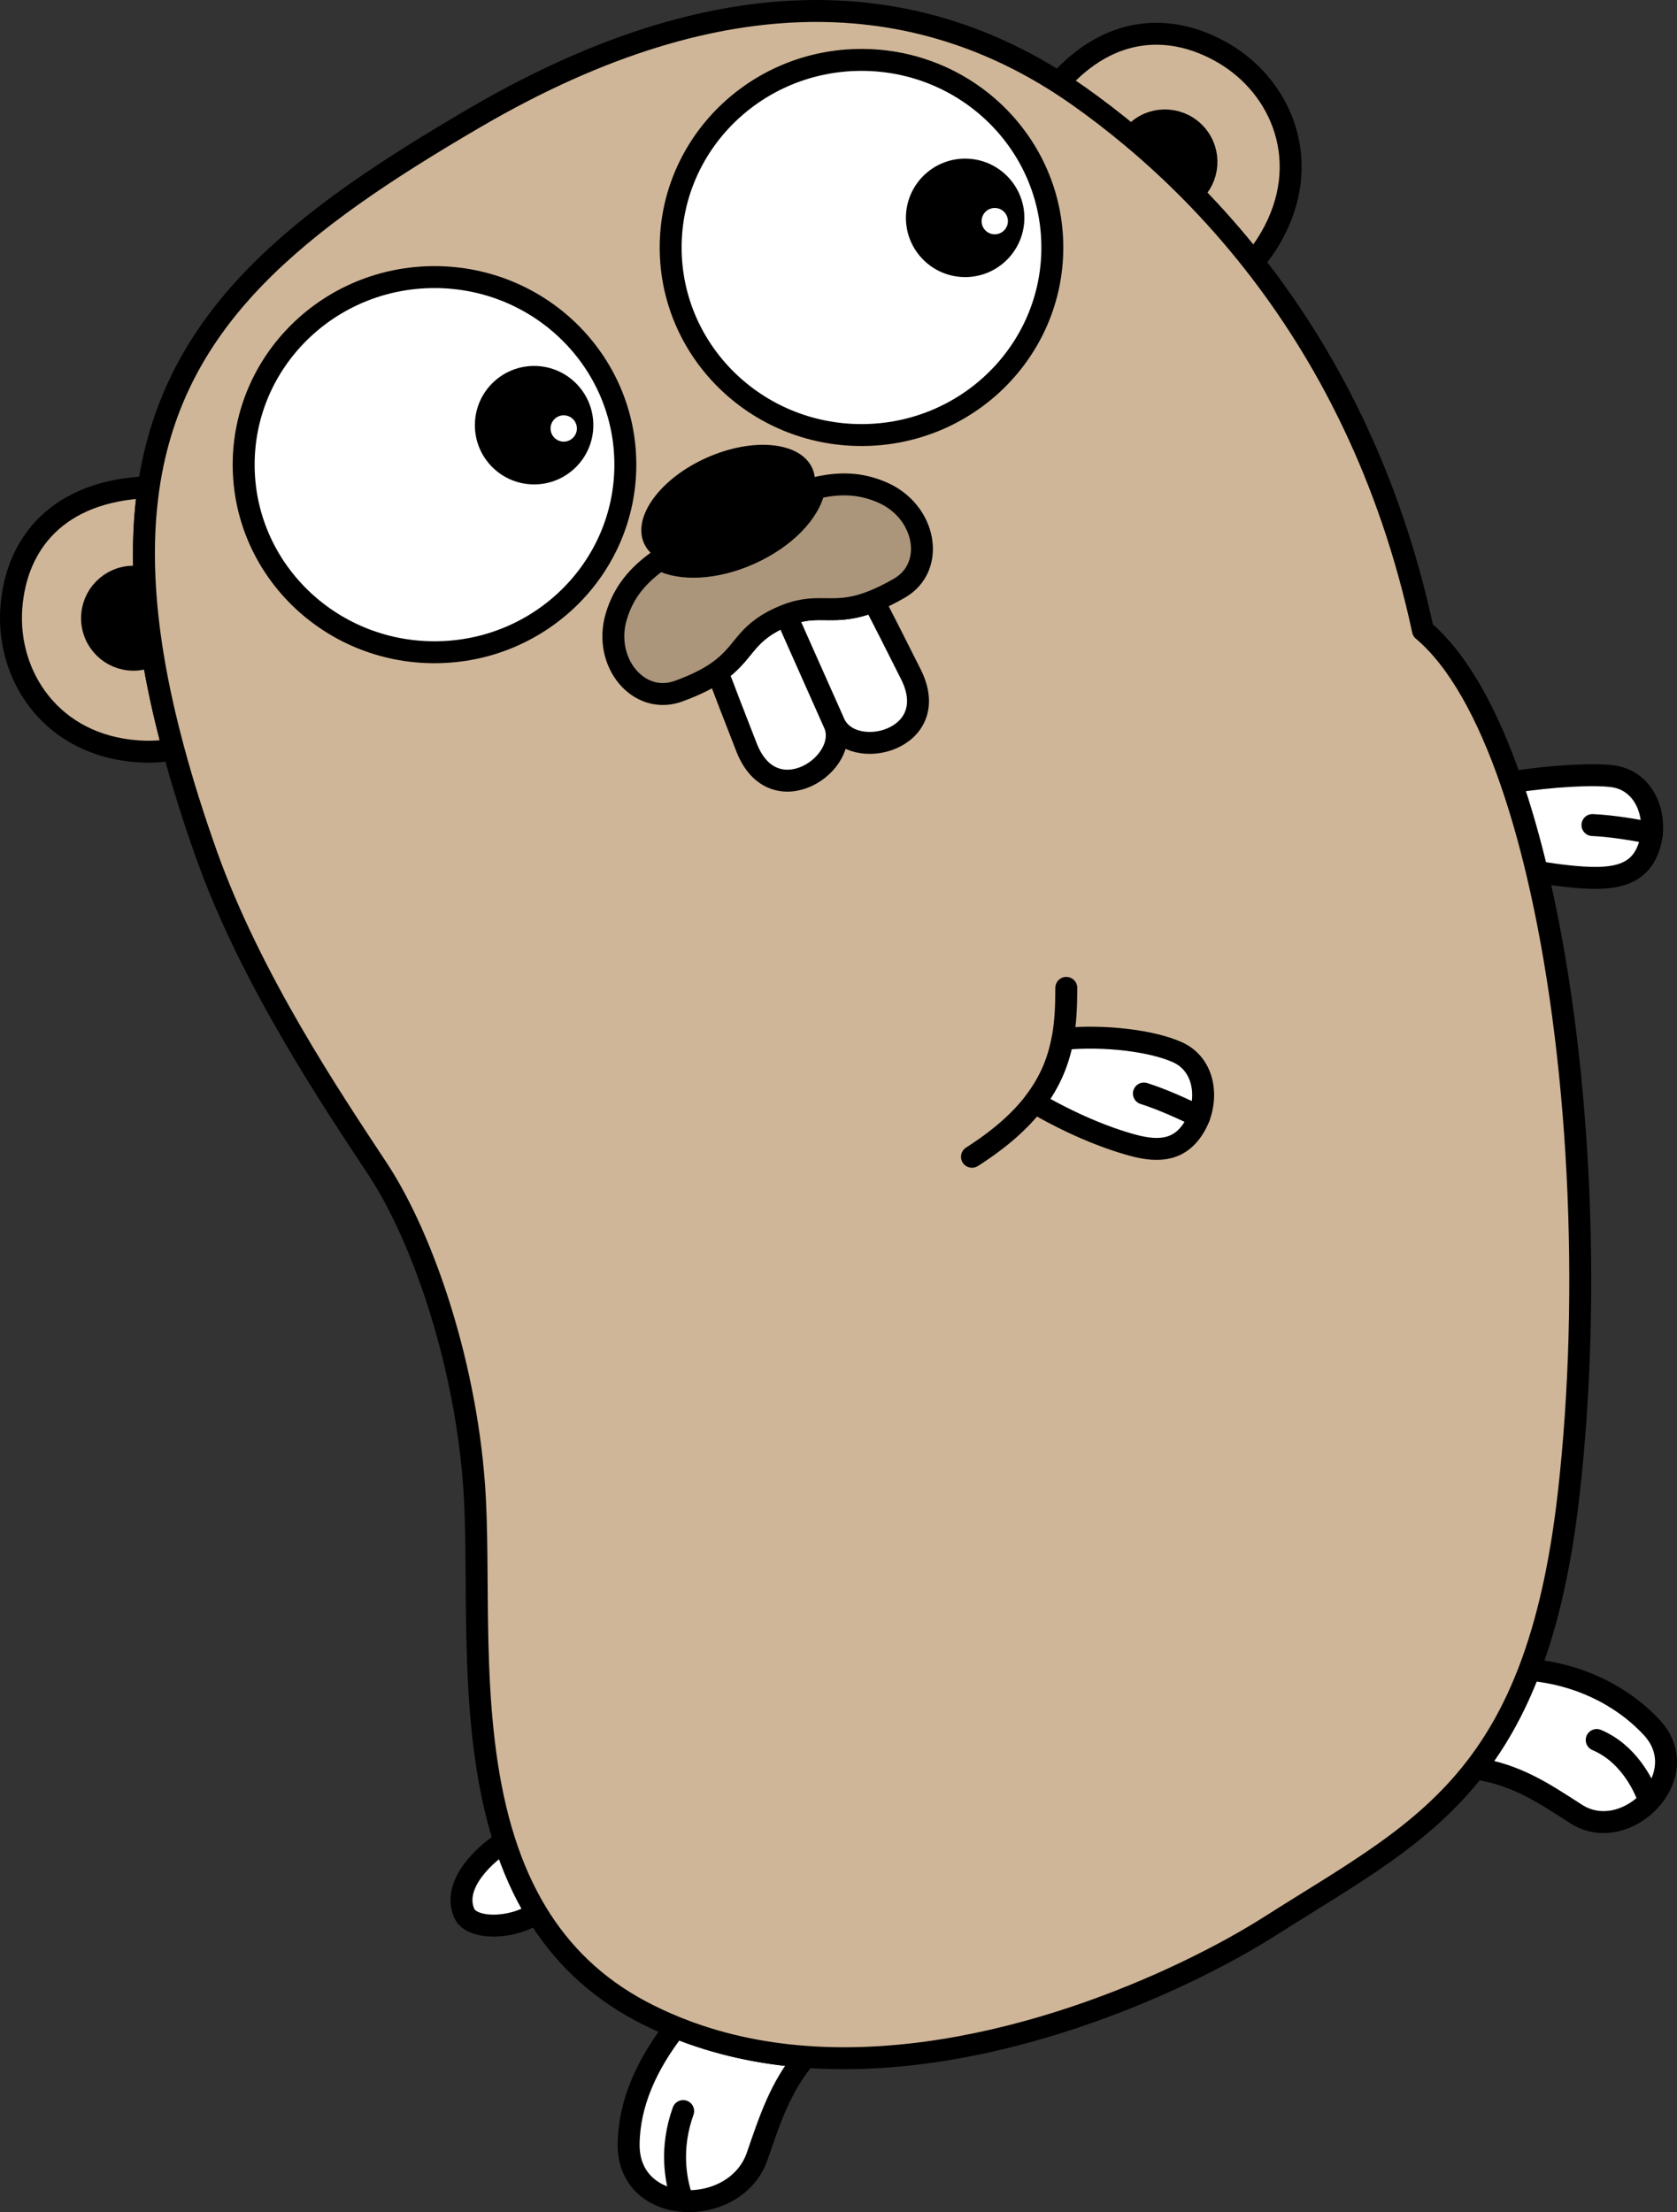 <?xml version="1.0" encoding="utf-8"?>
<!-- Generator: Adobe Illustrator 15.0.2, SVG Export Plug-In . SVG Version: 6.00 Build 0)  -->
<!DOCTYPE svg PUBLIC "-//W3C//DTD SVG 1.1//EN" "http://www.w3.org/Graphics/SVG/1.1/DTD/svg11.dtd">
<svg version="1.1" id="レイヤー_1" xmlns="http://www.w3.org/2000/svg" xmlns:xlink="http://www.w3.org/1999/xlink" x="0px"
	 y="0px" width="458.712px" height="604.994px" viewBox="0 0 458.712 604.994" enable-background="new 0 0 458.712 604.994"
	 xml:space="preserve">
<rect x="0" y="0" width="458.712" height="604.994" fill="#333333" stroke="none"/>
<g>
	
		<path fill="#FFFFFF" stroke="#000000" stroke-width="6" stroke-linecap="round" stroke-linejoin="round" stroke-miterlimit="10" d="
		M436.316,240.087c7.732,0.02,13.162-2.095,15.106-9.772c1.842-7.273-1.433-16.621-9.982-17.971
		c-4.987-0.788-16.906-0.177-28.067,1.593c2.595,7.532,4.938,15.74,7.021,24.484C426.456,239.463,432.069,240.076,436.316,240.087z"
		/>
	
		<path fill="#FFFFFF" stroke="#000000" stroke-width="6" stroke-linecap="round" stroke-linejoin="round" stroke-miterlimit="10" d="
		M451.762,472.396c-8.434-9.021-20.476-14.647-33.413-15.726c-4.126,10.828-9.124,19.561-14.866,26.967
		c11.273,1.652,18.73,6.738,27.623,12.456C444.772,504.878,464.116,485.612,451.762,472.396z"/>
	
		<path fill="#FFFFFF" stroke="#000000" stroke-width="6" stroke-linecap="round" stroke-linejoin="round" stroke-miterlimit="10" d="
		M171.953,586.341c-0.258,20.1,29.262,20.428,35.16,3.369c3.471-10.039,6.272-18.821,13.216-27.204
		c-12.122-0.898-24.108-3.423-35.536-8.071C176.992,564.444,172.097,575.079,171.953,586.341z"/>
	
		<path fill="#D0B698" stroke="#000000" stroke-width="6" stroke-linecap="round" stroke-linejoin="round" stroke-miterlimit="10" d="
		M37.701,180.366c-6.229,0.655-11.809-3.871-12.465-10.108c-0.656-6.238,3.862-11.825,10.091-12.479
		c1.456-0.153,2.872-0.013,4.203,0.355c-0.407-8.924-0.016-17.19,1.119-24.897c-24.907,0.93-36.32,15.463-37.555,33.129
		c-1.31,18.742,11.141,37.468,34.561,39.105c3.651,0.255,6.895,0.049,9.774-0.552c-2.455-9.115-4.338-17.702-5.655-25.792
		C40.54,179.774,39.17,180.212,37.701,180.366z"/>
	<path d="M35.327,157.778c-6.229,0.655-10.747,6.242-10.091,12.479c0.656,6.237,6.237,10.763,12.465,10.108
		c1.469-0.154,2.839-0.592,4.073-1.239c-1.204-7.39-1.942-14.372-2.244-20.994C38.199,157.765,36.783,157.625,35.327,157.778z"/>
	
		<path fill="#D0B698" stroke="#000000" stroke-width="6" stroke-linecap="round" stroke-linejoin="round" stroke-miterlimit="10" d="
		M309.592,37.468c0.511-0.68,1.096-1.317,1.774-1.887c4.798-4.025,11.957-3.395,15.987,1.41c3.967,4.729,3.42,11.73-1.172,15.788
		c5.61,5.714,11.18,11.979,16.583,18.841c1.701-1.844,3.317-4.046,4.827-6.66c11.736-20.332,3.176-41.127-13.096-50.521
		c-14.119-8.151-30.859-7.664-44.898,8.169c1.848,1.18,3.665,2.401,5.448,3.66C299.77,29.603,304.649,33.338,309.592,37.468z"/>
	<path d="M327.354,36.992c-4.03-4.805-11.189-5.436-15.987-1.41c-0.679,0.57-1.264,1.207-1.774,1.887
		c5.49,4.587,11.059,9.677,16.59,15.312C330.774,48.722,331.321,41.72,327.354,36.992z"/>
	
		<path fill="#FFFFFF" stroke="#000000" stroke-width="6" stroke-linecap="round" stroke-linejoin="round" stroke-miterlimit="10" d="
		M127.003,523.285c1.946,4.361,12.639,4.612,19.787-0.134c-3.704-6.098-6.562-12.668-8.77-19.531
		C130.407,508.646,123.953,516.446,127.003,523.285z"/>
	
		<path fill="#D0B698" stroke="#000000" stroke-width="6" stroke-linecap="round" stroke-linejoin="round" stroke-miterlimit="10" d="
		M420.393,238.421c-2.082-8.744-4.426-16.952-7.021-24.484c-6.519-18.921-14.621-33.558-24.152-41.551
		c-9.144-42.65-26.687-75.661-46.455-100.765c-5.403-6.861-10.973-13.127-16.583-18.841c-5.531-5.635-11.1-10.724-16.59-15.312
		c-4.943-4.13-9.822-7.865-14.546-11.199c-1.783-1.259-3.601-2.479-5.448-3.66c-38.035-24.282-89.932-31.174-159.703,9.577
		c-48.626,28.401-82.414,54.617-89.247,101.05c-1.134,7.708-1.525,15.973-1.119,24.897c0.302,6.622,1.041,13.604,2.244,20.994
		c1.317,8.089,3.201,16.676,5.655,25.792c2.433,9.035,5.425,18.587,9.033,28.736c12.141,34.149,34.259,66.99,46.802,85.997
		c12.709,19.258,24.75,54.917,26.631,90.017c1.416,26.414-1.781,63.135,8.125,93.951c2.207,6.863,5.066,13.434,8.77,19.531
		c6.542,10.775,15.719,20.08,28.625,26.918c3.076,1.629,6.207,3.075,9.378,4.365c11.428,4.648,23.415,7.173,35.536,8.071
		c50.471,3.739,103.228-20.578,127.21-35.837c22.083-14.049,41.403-24.279,55.943-43.031c5.742-7.406,10.74-16.139,14.866-26.967
		c4.834-12.688,8.474-28.246,10.716-47.902C435.483,352.501,432.002,287.184,420.393,238.421z"/>
	
		<ellipse fill="#FFFFFF" stroke="#000000" stroke-width="6" stroke-linecap="round" stroke-linejoin="round" stroke-miterlimit="10" cx="235.646" cy="67.681" rx="52.2" ry="51.3"/>
	
		<ellipse fill="#FFFFFF" stroke="#000000" stroke-width="6" stroke-linecap="round" stroke-linejoin="round" stroke-miterlimit="10" cx="118.851" cy="127.081" rx="52.2" ry="51.3"/>
	<circle cx="263.996" cy="59.581" r="16.2"/>
	<circle fill="#FFFFFF" cx="272.096" cy="60.481" r="3.6"/>
	<circle cx="146.095" cy="116.281" r="16.2"/>
	<circle fill="#FFFFFF" cx="154.196" cy="117.181" r="3.6"/>
	
		<path fill="#FFFFFF" stroke="#000000" stroke-width="6" stroke-linecap="round" stroke-linejoin="round" stroke-miterlimit="10" d="
		M213.083,169.078c-9.664,4.506-9.3,9.495-16.832,14.72c2.005,5.293,4.714,12.359,7.977,20.67
		c7.355,18.729,28.819,4.246,23.938-6.716c-3.579-8.041-9.976-22.408-13.135-29.504
		C214.408,168.491,213.763,168.761,213.083,169.078z"/>
	
		<path fill="#FFFFFF" stroke="#000000" stroke-width="6" stroke-linecap="round" stroke-linejoin="round" stroke-miterlimit="10" d="
		M238.975,164.35c-11.064,4.464-14.537,0.238-23.943,3.898c3.159,7.096,9.556,21.463,13.135,29.504
		c4.881,10.962,30.008,4.701,21.009-13.295C245.09,176.284,241.586,169.417,238.975,164.35z"/>
	
		<path fill="#FFFFFF" stroke="#000000" stroke-width="6" stroke-linecap="round" stroke-linejoin="round" stroke-miterlimit="10" d="
		M321.989,287.733c-6.821-3.034-19.595-4.724-31.342-3.582c-1.084,5.841-3.293,11.6-7.715,17.345
		c9.811,5.708,19.227,9.624,26.928,11.71c7.463,2.02,13.256,1.383,17.121-5.529C330.643,301.128,329.899,291.25,321.989,287.733z"/>
	<path fill="none" stroke="#000000" stroke-width="6" stroke-linecap="round" stroke-linejoin="round" stroke-miterlimit="10" d="
		M265.866,316.368c7.809-4.978,13.256-9.92,17.066-14.872c4.422-5.745,6.631-11.503,7.715-17.345
		c0.854-4.598,1.018-9.247,1.018-13.982"/>
	
		<path fill="#AC967B" stroke="#000000" stroke-width="6" stroke-linecap="round" stroke-linejoin="round" stroke-miterlimit="10" d="
		M241.202,134.614c-5.883-2.508-11.642-2.739-18.45-1.058c-1.165,6.392-7.955,13.579-17.718,17.926
		c-9.39,4.181-18.893,4.561-24.525,1.549c-6.176,4.299-9.948,9.01-11.901,15.435c-3.831,12.607,6.071,24.543,16.988,20.563
		c4.838-1.764,8.174-3.511,10.656-5.232c7.532-5.225,7.168-10.214,16.832-14.72c0.68-0.317,1.325-0.587,1.949-0.83
		c9.406-3.66,12.879,0.566,23.943-3.898c2.062-0.832,4.381-1.959,7.059-3.503C256.101,155.041,253.323,139.784,241.202,134.614z"/>
	<path d="M205.034,151.482c9.763-4.347,16.553-11.534,17.718-17.926c0.352-1.932,0.196-3.792-0.554-5.479
		c-3.234-7.265-16.163-8.566-28.878-2.906c-12.714,5.661-20.399,16.141-17.165,23.405c0.846,1.9,2.359,3.388,4.354,4.454
		C186.141,156.042,195.644,155.663,205.034,151.482z"/>
	<path fill="none" stroke="#000000" stroke-width="6" stroke-linecap="round" stroke-linejoin="round" stroke-miterlimit="10" d="
		M451.858,227.863c-4.442-0.877-10.908-1.992-16.275-2.222"/>
	<path fill="none" stroke="#000000" stroke-width="6" stroke-linecap="round" stroke-linejoin="round" stroke-miterlimit="10" d="
		M450.958,492.011c-1.538-4.26-5.707-12.555-14.208-16.149"/>
	<path fill="none" stroke="#000000" stroke-width="6" stroke-linecap="round" stroke-linejoin="round" stroke-miterlimit="10" d="
		M186.405,600.925c-1.581-4.777-3.198-13.379,0.462-23.578"/>
	<path fill="none" stroke="#000000" stroke-width="6" stroke-linecap="round" stroke-linejoin="round" stroke-miterlimit="10" d="
		M328.036,305.421c-4.063-1.998-10.02-4.748-15.145-6.359"/>
</g>
</svg>
